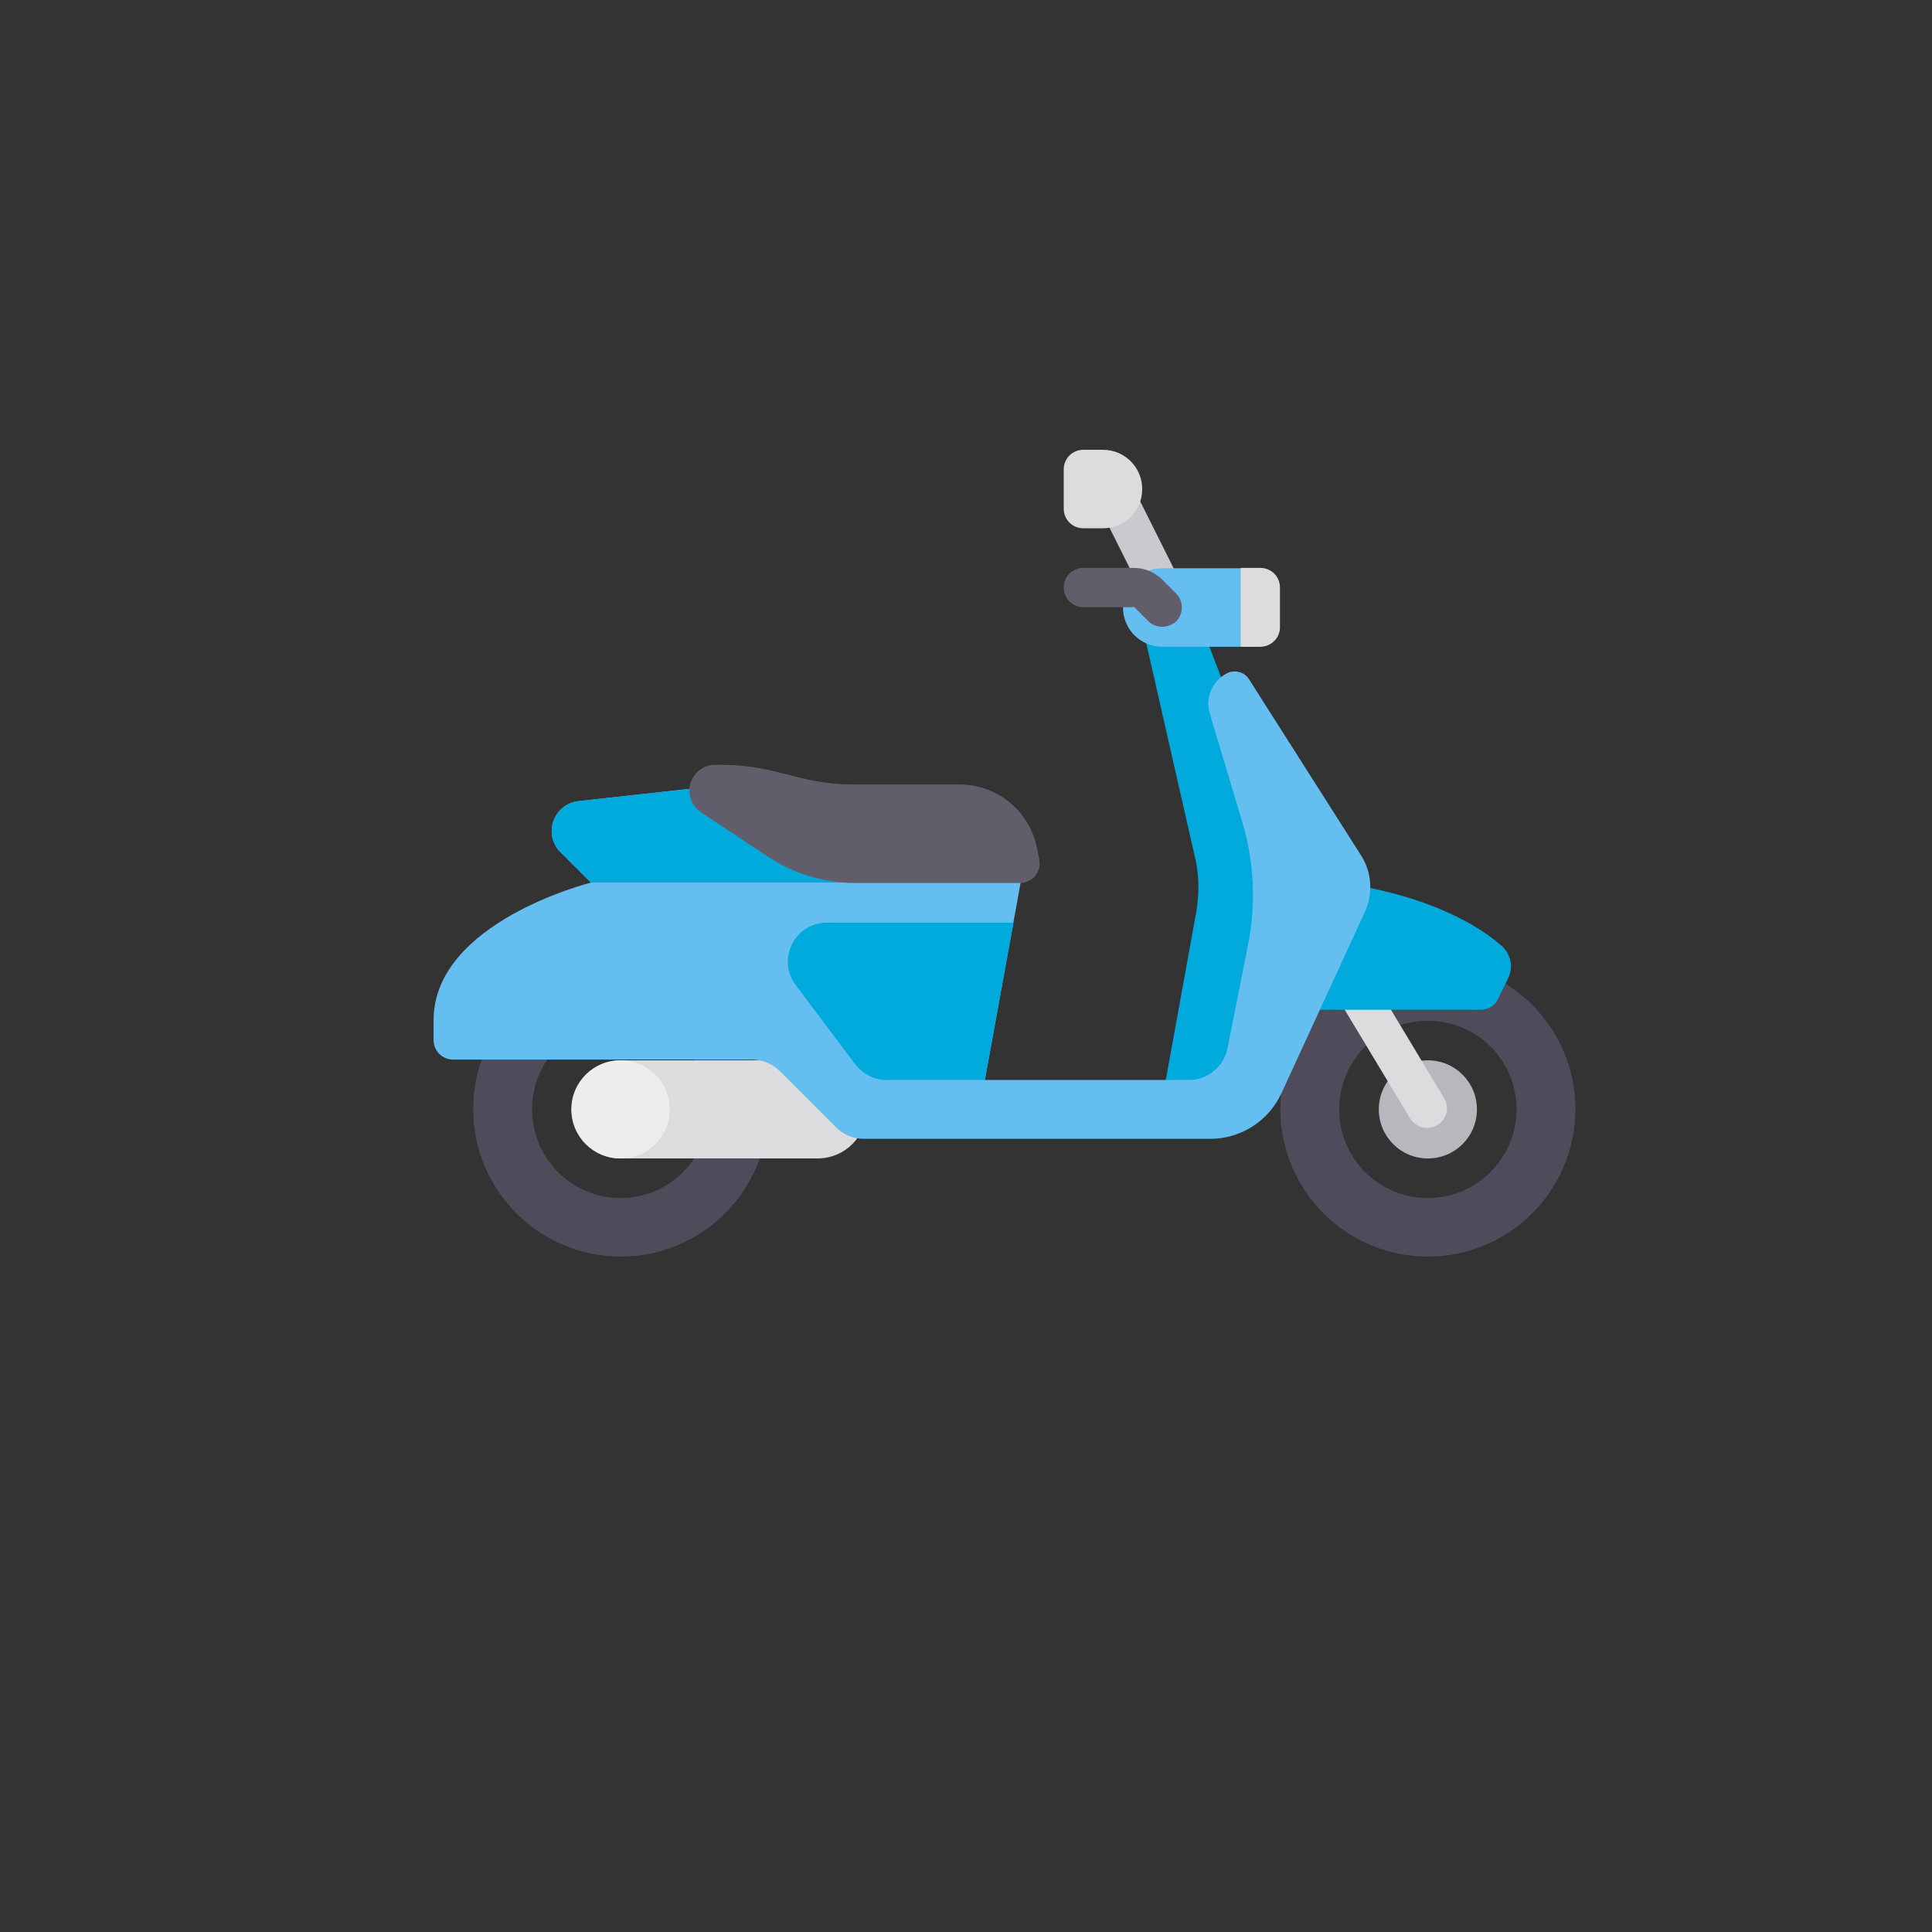 <?xml version="1.0" encoding="utf-8"?>
<!-- Generator: Adobe Illustrator 28.0.0, SVG Export Plug-In . SVG Version: 6.00 Build 0)  -->
<!DOCTYPE svg PUBLIC "-//W3C//DTD SVG 1.1//EN" "http://www.w3.org/Graphics/SVG/1.1/DTD/svg11.dtd">
<svg version="1.1" id="Layer_1" xmlns:x="http://ns.adobe.com/Extensibility/1.0/" xmlns:i="http://ns.adobe.com/AdobeIllustrator/10.0/" xmlns:graph="http://ns.adobe.com/Graphs/1.0/"
	 xmlns="http://www.w3.org/2000/svg" xmlns:xlink="http://www.w3.org/1999/xlink" x="0px" y="0px" viewBox="0 0 512 512"
	 style="enable-background:new 0 0 512 512;" xml:space="preserve">
<rect x="0" y="0" width="512" height="512" fill="#333333" stroke="none"/>
<style type="text/css">
	.st0{fill:#CAC9CD;}
	.st1{fill:#B9B7BD;}
	.st2{fill:#504B5A;}
	.st3{fill:#DCDBDE;}
	.st4{fill:#00AADC;}
	.st5{fill:#64BEF0;}
	.st6{fill:#625D6B;}
	.st7{fill:#EDEDEE;}
</style>
<g>
	
		<rect x="294.9" y="122.5" transform="matrix(0.894 -0.447 0.447 0.894 -30.94 149.004)" class="st0" width="10.4" height="35"/>
	<path class="st1" d="M378.4,307c-7.2,0-13-5.8-13-13s5.8-13,13-13c7.2,0,13,5.8,13,13C391.4,301.2,385.6,307,378.4,307z"/>
	<path class="st2" d="M378.4,254.8c-21.6,0-39.1,17.5-39.1,39.1c0,21.6,17.5,39.1,39.1,39.1c21.6,0,39.1-17.5,39.1-39.1
		C417.5,272.4,400,254.8,378.4,254.8z M378.4,317.5c-13,0-23.5-10.5-23.5-23.5s10.5-23.5,23.5-23.5s23.5,10.5,23.5,23.5
		C401.9,306.9,391.4,317.5,378.4,317.5z"/>
	<path class="st3" d="M378.2,298.9c-1.8,0-3.5-0.9-4.5-2.5l-25.7-42.7c-1.5-2.5-0.7-5.7,1.8-7.2c2.5-1.5,5.7-0.7,7.2,1.8l25.7,42.7
		c1.5,2.5,0.7,5.7-1.8,7.2C380.1,298.6,379.2,298.9,378.2,298.9z"/>
	<path class="st4" d="M343.4,267.6h49c2,0,3.8-1.1,4.6-2.9l2.7-5.5c1.4-2.9,0.7-6.3-1.7-8.5c-5.7-5-18.5-13.3-43.1-16.8L343.4,267.6
		z"/>
	<path class="st2" d="M164.5,254.8c-21.6,0-39.1,17.5-39.1,39.1c0,21.6,17.5,39.1,39.1,39.1s39.1-17.5,39.1-39.1
		C203.6,272.4,186.1,254.8,164.5,254.8z M164.5,317.5c-13,0-23.5-10.5-23.5-23.5s10.5-23.5,23.5-23.5s23.5,10.5,23.5,23.5
		C187.9,306.9,177.4,317.5,164.5,317.5z"/>
	<path class="st3" d="M216.6,307h-52.2c-7.2,0-13-5.8-13-13l0,0c0-7.2,5.8-13,13-13h52.2c7.2,0,13,5.8,13,13l0,0
		C229.7,301.2,223.9,307,216.6,307z"/>
	<path class="st4" d="M308,291.4l9-49.6c0.9-5.1,0.8-10.4-0.5-15.4l-13.7-60.2h15.7l26.1,67.8l-15.7,57.4H308L308,291.4z"/>
	<path class="st5" d="M339.6,289.7l22.1-48c2.2-4.8,1.9-10.5-1-15L331,180c-1.2-1.9-3.7-2.6-5.8-1.6l0,0c-3.9,2-5.9,6.5-4.6,10.7
		l8.6,28.7c3.2,10.6,3.7,21.9,1.5,32.8l-5.4,27.2c-1,4.9-5.3,8.4-10.2,8.4H261l10.4-57.4L261,213.1l-67.8-5.2l-39.9,4.4
		c-4,0.4-7.1,3.9-7.1,7.9l0,0c0,2.1,0.8,4.1,2.3,5.6l8.1,8.1c0,0-41.7,10.4-41.7,36.5v5.2c0,2.9,2.3,5.2,5.2,5.2h79.2
		c2.8,0,5.4,1.1,7.4,3.1l14.8,14.8c2,2,4.6,3.1,7.4,3.1h91.9C328.8,301.8,336.2,297.1,339.6,289.7z"/>
	<path class="st4" d="M271.4,228.7L261,213.1l-67.8-5.2l-39.9,4.4c-4,0.4-7.1,3.9-7.1,7.9c0,2.1,0.8,4.1,2.3,5.6l8.1,8.1h113.8
		L271.4,228.7z"/>
	<path class="st5" d="M334,171.4H308c-5.8,0-10.4-4.7-10.4-10.4l0,0c0-5.8,4.7-10.4,10.4-10.4H334V171.4z"/>
	<path class="st6" d="M308,166.1c-1.3,0-2.7-0.5-3.7-1.5l-3.7-3.7h-13.5c-2.9,0-5.2-2.3-5.2-5.2s2.3-5.2,5.2-5.2h13.5
		c2.7,0,5.4,1.1,7.4,3.1l3.7,3.7c2,2,2,5.3,0,7.4C310.6,165.6,309.3,166.1,308,166.1z"/>
	<path class="st3" d="M334,171.4h-5.2v-20.9h5.2c2.9,0,5.2,2.3,5.2,5.2v10.4C339.3,169,336.9,171.4,334,171.4z"/>
	<circle class="st7" cx="164.5" cy="294" r="13"/>
	<path class="st6" d="M182.7,209.5L182.7,209.5c0,2.3,1.1,4.4,3,5.7l17.8,11.8c6.9,4.6,14.9,7,23.2,7h43.6c3.3,0,5.8-3,5.1-6.2
		l-0.6-3.1c-2-9.8-10.5-16.8-20.5-16.8h-28c-4.7,0-9.4-0.6-13.9-1.7l-7.2-1.8c-4.6-1.1-9.2-1.7-13.9-1.7h-1.8
		C185.8,202.7,182.7,205.7,182.7,209.5z"/>
	<path class="st4" d="M210.9,261.1l15.7,20.9c2,2.6,5.1,4.2,8.3,4.2H261l7.6-41.7h-49.3C210.7,244.4,205.7,254.2,210.9,261.1z"/>
	<path class="st3" d="M292.3,140h-5.2c-2.9,0-5.2-2.3-5.2-5.2v-10.4c0-2.9,2.3-5.2,5.2-5.2h5.2c5.8,0,10.4,4.7,10.4,10.4l0,0
		C302.7,135.4,298.1,140,292.3,140z"/>
</g>
</svg>
